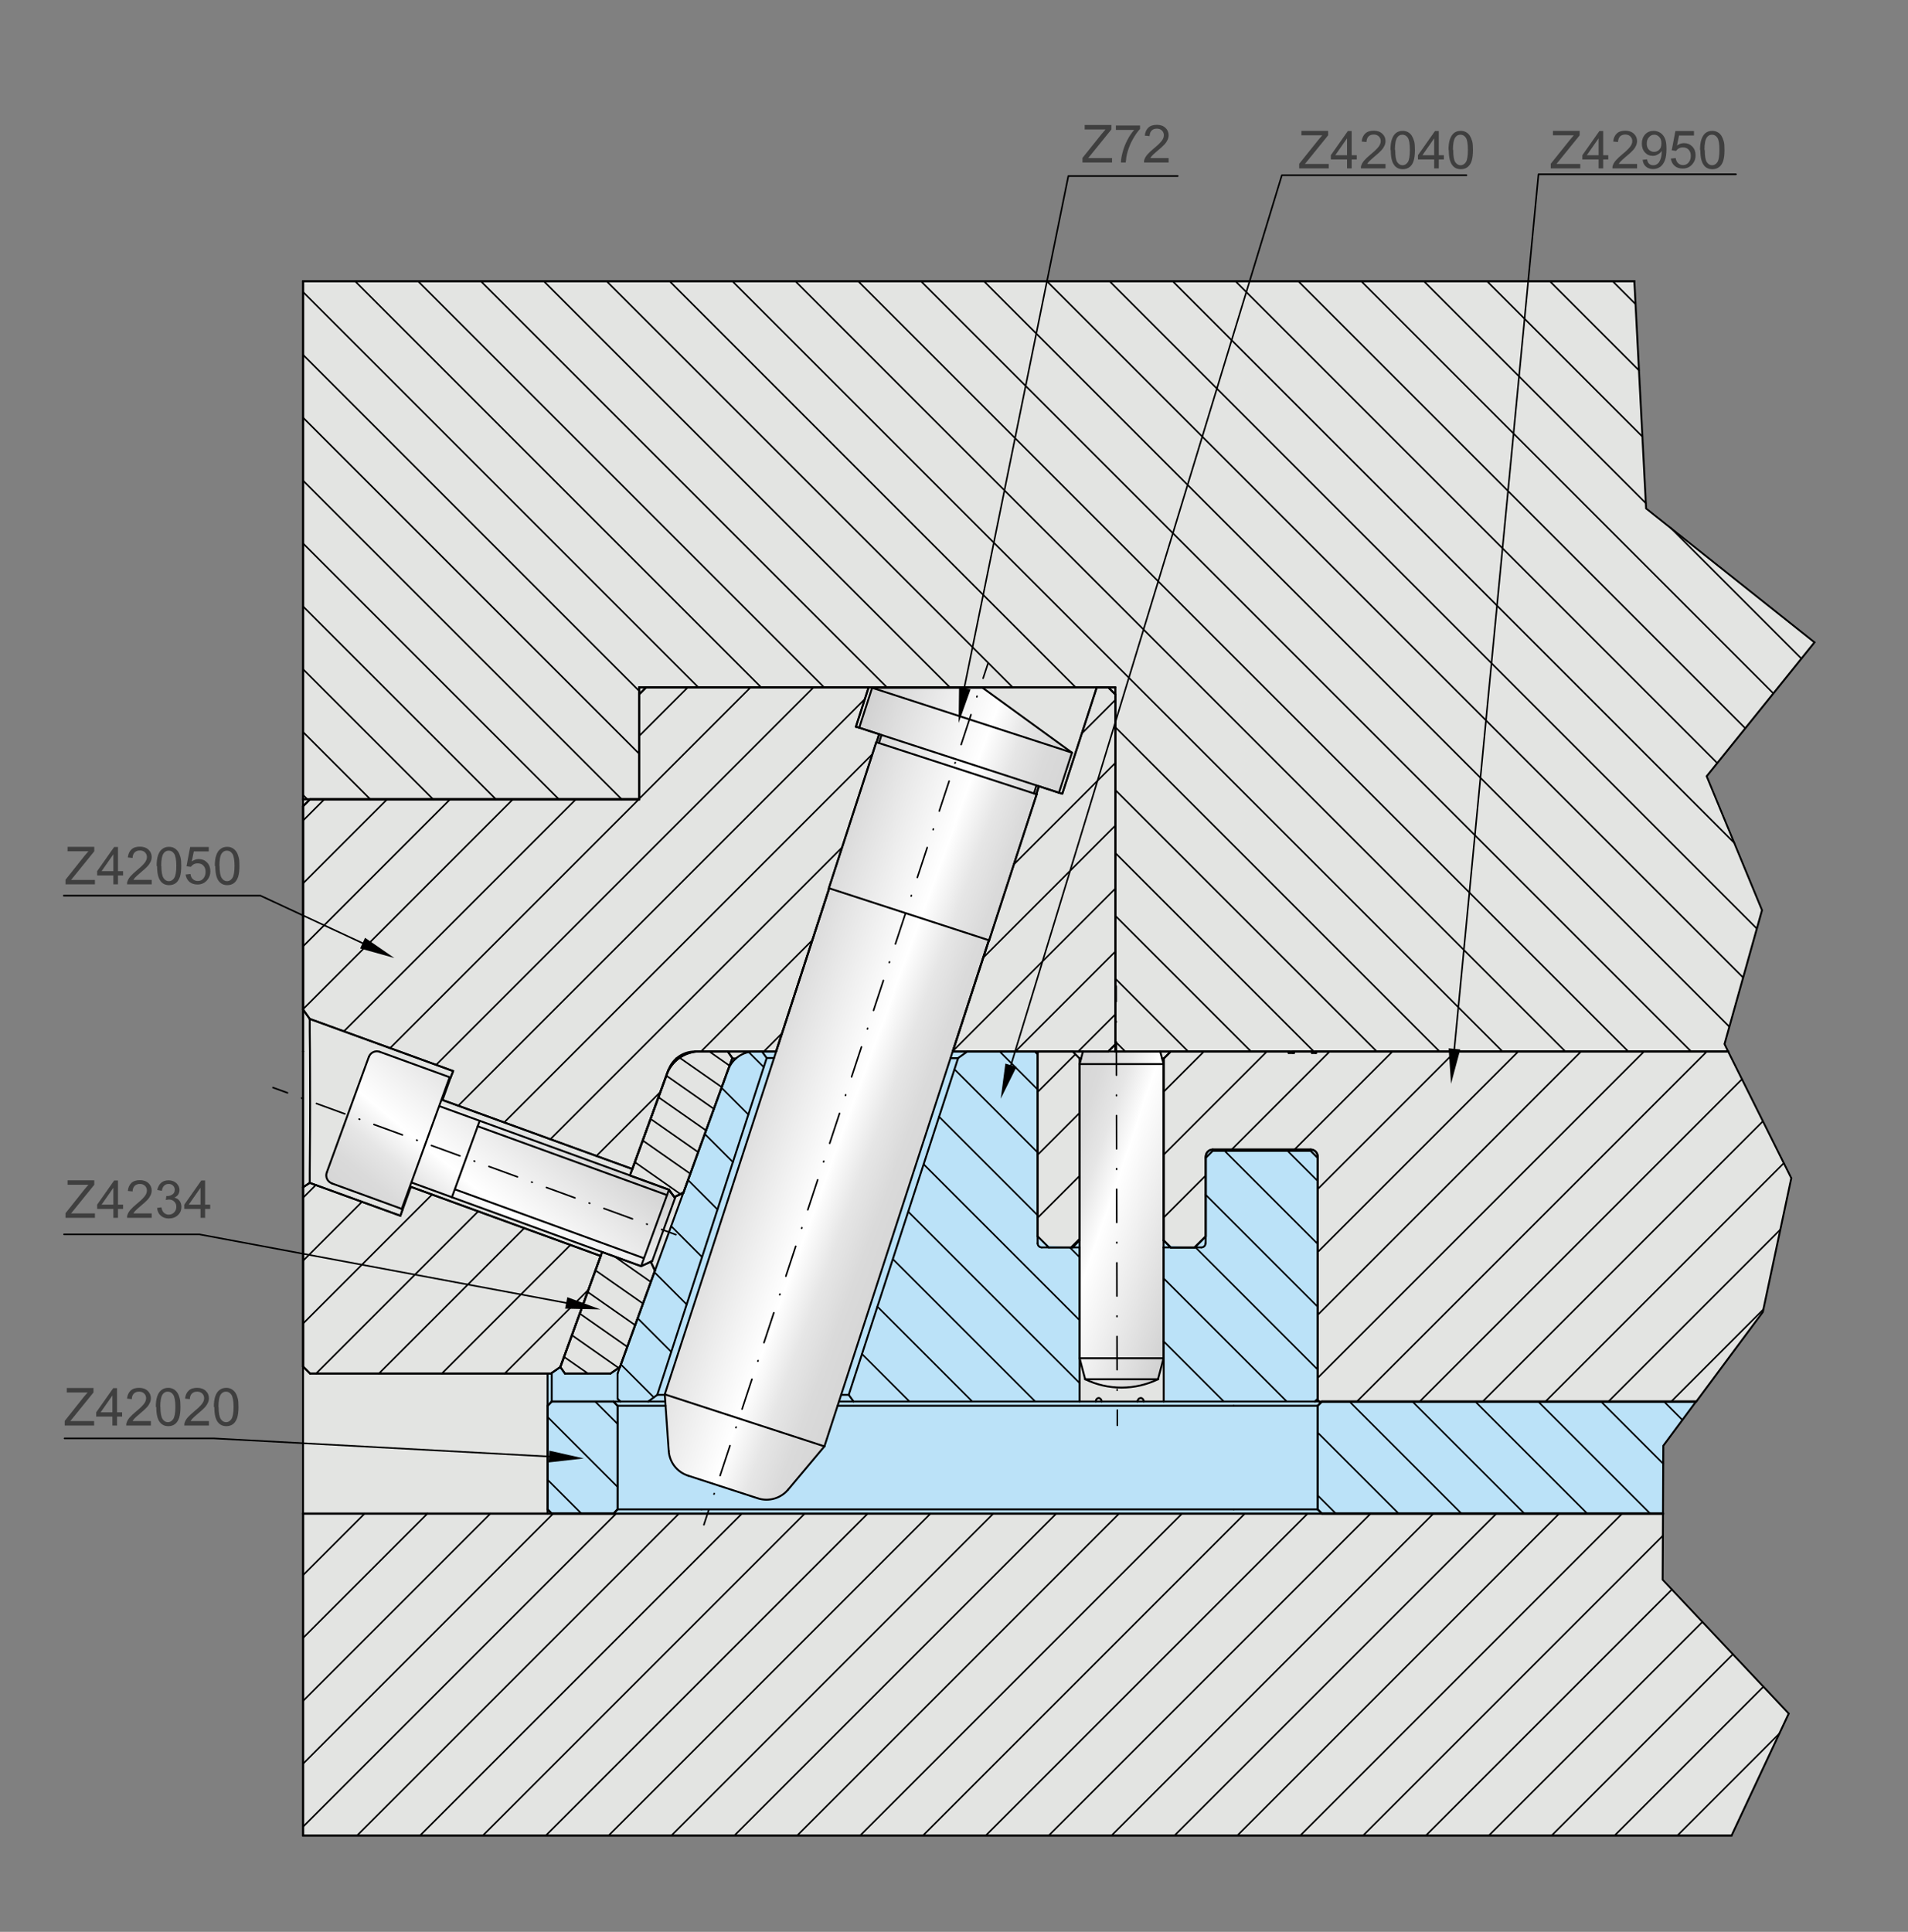 <?xml version="1.0" encoding="UTF-8"?>
<svg xmlns="http://www.w3.org/2000/svg" xmlns:xlink="http://www.w3.org/1999/xlink" viewBox="0 0 120 121.48">
  <rect x="0" y="0" width="120" height="121.48" fill="#808080" stroke="none"/>
  <defs>
    <style>
      .jx {
        fill: url(#c);
      }

      .jx, .jy, .jz, .ka, .kb, .kc, .kd, .ke {
        stroke-width: 0px;
      }

      .jy {
        fill: #3f3f3f;
      }

      .kf, .kg, .kh, .ki, .kj, .kk, .kl, .km, .kn, .ko, .kp {
        stroke: #000;
      }

      .kf, .kg, .kh, .ki, .kj, .kb, .kl, .km, .kn, .ko, .kp {
        fill: none;
      }

      .kf, .kk {
        stroke-miterlimit: 10;
      }

      .kf, .km {
        stroke-width: .12px;
      }

      .kg, .kh, .ki, .kj, .kl, .km, .kn, .ko, .kp {
        stroke-linecap: round;
        stroke-linejoin: round;
      }

      .kg, .kh, .kj, .kl, .kn, .ko, .kp {
        stroke-width: .1px;
      }

      .kh {
        stroke-dasharray: 0 0 .04 1.25;
      }

      .ki {
        stroke-width: 0px;
      }

      .kj {
        stroke-dasharray: 0 0 .04 1.19;
      }

      .ka {
        fill: url(#b);
      }

      .kk {
        stroke-width: 0px;
      }

      .kc {
        fill: #bbe2f8;
      }

      .kl {
        stroke-dasharray: 0 0 .04 .95;
      }

      .kd {
        fill: url(#d);
      }

      .ke {
        fill: #e3e4e2;
      }

      .kn {
        stroke-dasharray: 0 0 0 0 1.98 1.19 .04 1.19;
      }

      .ko {
        stroke-dasharray: 0 0 0 0 1.91 .95 .04 .95;
      }

      .kp {
        stroke-dasharray: 0 0 0 0 2.09 1.25 .04 1.25;
      }
    </style>
    <linearGradient id="b" data-name="Neues Verlaufsfeld" x1="59.28" y1="70.47" x2="46.65" y2="65.87" gradientUnits="userSpaceOnUse">
      <stop offset="0" stop-color="#d6d6d6"/>
      <stop offset=".13" stop-color="#dadada"/>
      <stop offset=".27" stop-color="#e6e6e6"/>
      <stop offset=".4" stop-color="#fbfbfb"/>
      <stop offset=".42" stop-color="#fff"/>
      <stop offset="1" stop-color="#d1d1d1"/>
    </linearGradient>
    <linearGradient id="c" x1="26.78" y1="79.32" x2="35.19" y2="69.12" gradientUnits="userSpaceOnUse">
      <stop offset="0" stop-color="#d6d6d6"/>
      <stop offset=".13" stop-color="#dadada"/>
      <stop offset=".27" stop-color="#e6e6e6"/>
      <stop offset=".4" stop-color="#fbfbfb"/>
      <stop offset=".42" stop-color="#fff"/>
      <stop offset="1" stop-color="#d1d1d1"/>
    </linearGradient>
    <linearGradient id="d" data-name="Neues Verlaufsfeld" x1="65.22" y1="74.6" x2="75.73" y2="78.19" xlink:href="#b"/>
  </defs>
  <g id="a" data-name="Ebene 5">
    <polygon class="ke" points="19.1 17.63 102.82 17.63 103.57 31.92 114.15 40.34 107.38 48.76 110.86 57.18 108.49 65.6 112.69 74.02 110.9 82.44 104.64 90.86 104.61 99.28 112.53 107.7 108.94 115.38 19.1 115.38 19.1 17.63"/>
    <path class="ka" d="M54.05,45.73l.83-2.47,6.92-.04,5.6,4.11-.8,2.51-1.26-.41-.15.5-13.34,40.95-2.19,2.68-.33.34s-.66.59-1.52.34-4.72-1.52-4.72-1.52c0,0-.32-.17-.47-.32s-.44-.51-.49-.74-.18-1.96-.18-1.96l-.14-2.03,10.33-31.83,3.13-9.69-1.24-.4v-.04Z"/>
    <path class="jx" d="M21.87,70.09l1.37-3.75s.12-.14.22-.19.2-.08.33-.05,4.52,1.63,4.52,1.63l-.58,1.67,14.32,5.37.39.57-1.44,3.95-.7.31-14.38-5.24-.6,1.66-4.56-1.66s-.27-.22-.26-.41.06-.32.08-.38,1.28-3.49,1.28-3.49Z"/>
    <path class="kd" d="M68.11,66.12h4.84s.22.79.22.79v18.54s-.36,1.29-.36,1.29l-.54.22s-.61.17-.82.2-.83.09-1.15.07-.87-.11-1.1-.17-.76-.27-.76-.27l-.18-.08-.36-1.28v-18.54l.21-.79Z"/>
    <path class="kc" d="M34.38,86.46v8.71h48.76l-.26-.26-.09-22.27-.27-.36h-6.43s-.23-.1-.27.62.02,4.72.02,4.72l-.64.83-1.57-.13-.4-.31.04,10.08-5.36.04v-10.13l-.31.44-1.63-.13-.66-.53-.04-11.67-5.34-.03-8.07,24.8-2.52,3.03s-.5.75-2.15.17-4.23-1.44-4.23-1.44c0,0-.82-.46-.9-1.41s-.23-3.55-.23-3.55l7.01-21.6-1.59.05s-.5.2-.62.26-.4.23-.56.39-.53,1.14-.53,1.14l-6.54,18.09-.59.36-2.86-.03-.3-.38-.59.45h-.21"/>
    <polygon class="kc" points="83.14 88.09 106.67 88.09 104.64 90.86 104.59 95.18 83.14 95.18 82.87 94.91 82.78 88.4 82.78 88.26 83.14 88.09"/>
  </g>
  <g id="f" data-name="STRACK VOLL">
    <g id="g" data-name="LINE">
      <line class="km" x1="104.59" y1="95.18" x2="19.06" y2="95.18"/>
    </g>
    <g id="h" data-name="LINE">
      <line class="km" x1="19.06" y1="95.18" x2="19.06" y2="115.43"/>
    </g>
    <g id="i" data-name="LINE">
      <line class="km" x1="19.06" y1="115.43" x2="108.9" y2="115.43"/>
    </g>
    <g id="j" data-name="LINE">
      <line class="km" x1="19.06" y1="66.12" x2="19.06" y2="66.12"/>
    </g>
    <g id="k" data-name="LINE">
      <line class="km" x1="19.06" y1="95.18" x2="19.06" y2="66.12"/>
    </g>
    <g id="l" data-name="LINE">
      <line class="km" x1="34.44" y1="86.37" x2="34.44" y2="88.4"/>
    </g>
    <g id="m" data-name="LINE">
      <line class="km" x1="34.44" y1="94.91" x2="34.44" y2="95.18"/>
    </g>
    <g id="n" data-name="LINE">
      <line class="km" x1="83.14" y1="95.18" x2="104.59" y2="95.18"/>
    </g>
    <g id="o" data-name="LINE">
      <line class="km" x1="34.7" y1="95.18" x2="38.58" y2="95.18"/>
    </g>
    <g id="p" data-name="LINE">
      <line class="km" x1="106.67" y1="88.13" x2="83.14" y2="88.13"/>
    </g>
    <g id="q" data-name="LINE">
      <line class="km" x1="83.14" y1="88.13" x2="82.87" y2="88.4"/>
    </g>
    <g id="r" data-name="LINE">
      <line class="km" x1="82.87" y1="88.4" x2="82.87" y2="94.91"/>
    </g>
    <g id="s" data-name="LINE">
      <line class="km" x1="82.87" y1="94.91" x2="83.14" y2="95.18"/>
    </g>
    <g id="t" data-name="LINE">
      <line class="km" x1="38.58" y1="88.13" x2="34.7" y2="88.13"/>
    </g>
    <g id="u" data-name="LINE">
      <line class="km" x1="38.84" y1="88.4" x2="38.58" y2="88.13"/>
    </g>
    <g id="v" data-name="LINE">
      <line class="km" x1="34.7" y1="88.13" x2="34.44" y2="88.4"/>
    </g>
    <g id="w" data-name="LINE">
      <line class="km" x1="34.44" y1="88.4" x2="34.44" y2="94.91"/>
    </g>
    <g id="x" data-name="LINE">
      <line class="km" x1="34.44" y1="94.91" x2="34.7" y2="95.18"/>
    </g>
    <g id="y" data-name="LINE">
      <line class="km" x1="38.58" y1="95.18" x2="38.84" y2="94.91"/>
    </g>
    <g id="z" data-name="LINE">
      <line class="km" x1="38.84" y1="94.91" x2="38.84" y2="88.4"/>
    </g>
    <g id="aa" data-name="LINE">
      <line class="km" x1="39.02" y1="88.13" x2="38.58" y2="88.13"/>
    </g>
    <g id="ab" data-name="LINE">
      <line class="km" x1="82.96" y1="88.13" x2="82.7" y2="88.13"/>
    </g>
    <g id="ac" data-name="LINE">
      <line class="km" x1="34.7" y1="88.13" x2="34.7" y2="86.34"/>
    </g>
    <g id="ad" data-name="LINE">
      <line class="km" x1="77.59" y1="88.4" x2="82.87" y2="88.4"/>
    </g>
    <g id="ae" data-name="LINE">
      <line class="km" x1="52.68" y1="88.4" x2="77.59" y2="88.4"/>
    </g>
    <g id="af" data-name="LINE">
      <line class="km" x1="38.84" y1="88.4" x2="41.86" y2="88.4"/>
    </g>
    <g id="ag" data-name="LINE">
      <line class="km" x1="77.59" y1="94.91" x2="44.12" y2="94.91"/>
    </g>
    <g id="ah" data-name="LINE">
      <line class="km" x1="44.12" y1="94.91" x2="38.84" y2="94.91"/>
    </g>
    <g id="ai" data-name="LINE">
      <line class="km" x1="82.87" y1="94.91" x2="77.59" y2="94.91"/>
    </g>
    <g id="aj" data-name="LINE">
      <line class="km" x1="42.53" y1="66.56" x2="42.68" y2="66.56"/>
    </g>
    <g id="ak" data-name="LINE">
      <line class="km" x1="46.05" y1="66.56" x2="46.28" y2="66.56"/>
    </g>
    <g id="al" data-name="LINE">
      <line class="km" x1="45.79" y1="67.27" x2="38.84" y2="86.37"/>
    </g>
    <g id="am" data-name="LINE">
      <line class="km" x1="38.84" y1="86.37" x2="38.84" y2="87.96"/>
    </g>
    <g id="an" data-name="LINE">
      <line class="km" x1="38.84" y1="87.96" x2="39.02" y2="88.13"/>
    </g>
    <g id="ao" data-name="LINE">
      <line class="km" x1="39.02" y1="88.13" x2="40.77" y2="88.13"/>
    </g>
    <g id="ap" data-name="LINE">
      <line class="km" x1="40.77" y1="88.13" x2="41.34" y2="87.71"/>
    </g>
    <g id="aq" data-name="LINE">
      <line class="km" x1="41.34" y1="87.71" x2="48.22" y2="66.53"/>
    </g>
    <g id="ar" data-name="LINE">
      <line class="km" x1="48.22" y1="66.53" x2="47.92" y2="66.12"/>
    </g>
    <g id="as" data-name="LINE">
      <line class="km" x1="47.92" y1="66.12" x2="47.45" y2="66.12"/>
    </g>
    <g id="at" data-name="ARC">
      <path class="km" d="M47.45,66.12c-.74,0-1.4.46-1.66,1.16"/>
    </g>
    <g id="au" data-name="LINE">
      <line class="km" x1="75.56" y1="78.44" x2="73.19" y2="78.44"/>
    </g>
    <g id="av" data-name="LINE">
      <line class="km" x1="73.19" y1="78.44" x2="73.19" y2="88.13"/>
    </g>
    <g id="aw" data-name="LINE">
      <line class="km" x1="73.19" y1="88.13" x2="82.7" y2="88.13"/>
    </g>
    <g id="ax" data-name="LINE">
      <line class="km" x1="82.7" y1="88.13" x2="82.87" y2="87.96"/>
    </g>
    <g id="ay" data-name="LINE">
      <line class="km" x1="82.87" y1="87.96" x2="82.87" y2="72.81"/>
    </g>
    <g id="az" data-name="LINE">
      <line class="km" x1="82.87" y1="72.81" x2="82.43" y2="72.37"/>
    </g>
    <g id="ba" data-name="LINE">
      <line class="km" x1="82.43" y1="72.37" x2="76.27" y2="72.37"/>
    </g>
    <g id="bb" data-name="LINE">
      <line class="km" x1="76.27" y1="72.37" x2="75.83" y2="72.81"/>
    </g>
    <g id="bc" data-name="LINE">
      <line class="km" x1="75.83" y1="72.81" x2="75.83" y2="78.18"/>
    </g>
    <g id="bd" data-name="ARC">
      <path class="km" d="M75.56,78.44c.15,0,.26-.12.26-.26"/>
    </g>
    <g id="be" data-name="LINE">
      <line class="km" x1="53.68" y1="88.13" x2="67.9" y2="88.13"/>
    </g>
    <g id="bf" data-name="LINE">
      <line class="km" x1="67.9" y1="88.13" x2="67.9" y2="78.44"/>
    </g>
    <g id="bg" data-name="LINE">
      <line class="km" x1="67.9" y1="78.44" x2="65.52" y2="78.44"/>
    </g>
    <g id="bh" data-name="ARC">
      <path class="km" d="M65.26,78.18c0,.15.12.26.26.26"/>
    </g>
    <g id="bi" data-name="LINE">
      <line class="km" x1="65.26" y1="78.18" x2="65.26" y2="66.29"/>
    </g>
    <g id="bj" data-name="LINE">
      <line class="km" x1="65.26" y1="66.29" x2="65.08" y2="66.12"/>
    </g>
    <g id="bk" data-name="LINE">
      <line class="km" x1="65.08" y1="66.12" x2="60.84" y2="66.12"/>
    </g>
    <g id="bl" data-name="LINE">
      <line class="km" x1="60.84" y1="66.12" x2="60.26" y2="66.53"/>
    </g>
    <g id="bm" data-name="LINE">
      <line class="km" x1="60.26" y1="66.53" x2="53.38" y2="87.71"/>
    </g>
    <g id="bn" data-name="LINE">
      <line class="km" x1="53.68" y1="88.13" x2="53.38" y2="87.71"/>
    </g>
    <g id="bo" data-name="LINE">
      <line class="km" x1="68.92" y1="88.13" x2="67.9" y2="88.13"/>
    </g>
    <g id="bp" data-name="LINE">
      <line class="km" x1="71.54" y1="88.13" x2="69.29" y2="88.13"/>
    </g>
    <g id="bq" data-name="LINE">
      <line class="km" x1="73.19" y1="88.13" x2="71.93" y2="88.13"/>
    </g>
    <g id="br" data-name="LINE">
      <line class="km" x1="73.18" y1="78.44" x2="73.19" y2="78.44"/>
    </g>
    <g id="bs" data-name="SPLINE">
      <path class="km" d="M68.92,88.13s0-.06.01-.08.02-.05.04-.07.04-.04.06-.05.05-.02.07-.02.05,0,.07.02.04.03.06.05.03.04.04.07.01.06.01.08"/>
    </g>
    <g id="bt" data-name="LINE">
      <line class="km" x1="69.29" y1="88.13" x2="68.92" y2="88.13"/>
    </g>
    <g id="bu" data-name="SPLINE">
      <path class="km" d="M71.54,88.13s0-.06.02-.08.03-.05.04-.07.04-.04.07-.05.05-.02.08-.02.05,0,.07.02.05.03.06.05.03.04.04.07.01.06.01.08"/>
    </g>
    <g id="bv" data-name="LINE">
      <line class="km" x1="71.93" y1="88.13" x2="71.54" y2="88.13"/>
    </g>
    <g id="bw" data-name="LINE">
      <line class="km" x1="40.77" y1="88.13" x2="41.84" y2="88.13"/>
    </g>
    <g id="bx" data-name="LINE">
      <line class="km" x1="52.76" y1="88.13" x2="53.68" y2="88.13"/>
    </g>
    <g id="by" data-name="SPLINE">
      <path class="km" d="M53.38,87.71s-.08,0-.24,0c-.07,0-.14,0-.24,0"/>
    </g>
    <g id="bz" data-name="SPLINE">
      <path class="km" d="M41.81,87.71c-.16,0-.28,0-.36,0s-.11,0-.11,0"/>
    </g>
    <g id="ca" data-name="SPLINE">
      <path class="km" d="M48.22,66.53s.16,0,.46,0"/>
    </g>
    <g id="cb" data-name="SPLINE">
      <path class="km" d="M59.78,66.54c.32,0,.48,0,.48,0"/>
    </g>
    <g id="cc" data-name="LINE">
      <line class="km" x1="102.79" y1="17.68" x2="19.06" y2="17.68"/>
    </g>
    <g id="cd" data-name="LINE">
      <line class="km" x1="19.06" y1="17.68" x2="19.06" y2="50.26"/>
    </g>
    <g id="ce" data-name="LINE">
      <line class="km" x1="19.06" y1="50.26" x2="40.2" y2="50.26"/>
    </g>
    <g id="cf" data-name="LINE">
      <line class="km" x1="40.2" y1="50.26" x2="40.2" y2="43.22"/>
    </g>
    <g id="cg" data-name="LINE">
      <line class="km" x1="40.2" y1="43.22" x2="70.14" y2="43.22"/>
    </g>
    <g id="ch" data-name="LINE">
      <line class="km" x1="70.14" y1="43.22" x2="70.14" y2="66.12"/>
    </g>
    <g id="ci" data-name="LINE">
      <line class="km" x1="72.97" y1="66.12" x2="108.69" y2="66.12"/>
    </g>
    <g id="cj" data-name="LINE">
      <line class="km" x1="19.06" y1="66.12" x2="19.06" y2="50.26"/>
    </g>
    <g id="ck" data-name="LINE">
      <line class="km" x1="108.69" y1="66.12" x2="87.27" y2="66.12"/>
    </g>
    <g id="cl" data-name="LINE">
      <line class="km" x1="87.27" y1="66.12" x2="82.76" y2="66.12"/>
    </g>
    <g id="cm" data-name="LINE">
      <line class="km" x1="82.76" y1="66.12" x2="82.76" y2="66.2"/>
    </g>
    <g id="cn" data-name="LINE">
      <line class="km" x1="82.76" y1="66.2" x2="82.51" y2="66.2"/>
    </g>
    <g id="co" data-name="LINE">
      <line class="km" x1="82.51" y1="66.2" x2="82.51" y2="66.12"/>
    </g>
    <g id="cp" data-name="LINE">
      <line class="km" x1="82.51" y1="66.12" x2="81.37" y2="66.12"/>
    </g>
    <g id="cq" data-name="LINE">
      <line class="km" x1="81.37" y1="66.12" x2="81.37" y2="66.2"/>
    </g>
    <g id="cr" data-name="LINE">
      <line class="km" x1="81.37" y1="66.2" x2="81.05" y2="66.2"/>
    </g>
    <g id="cs" data-name="LINE">
      <line class="km" x1="81.05" y1="66.2" x2="81.05" y2="66.12"/>
    </g>
    <g id="ct" data-name="LINE">
      <line class="km" x1="81.05" y1="66.12" x2="73.63" y2="66.12"/>
    </g>
    <g id="cu" data-name="LINE">
      <line class="km" x1="73.63" y1="66.12" x2="73.19" y2="66.56"/>
    </g>
    <g id="cv" data-name="LINE">
      <line class="km" x1="73.19" y1="66.56" x2="73.19" y2="78"/>
    </g>
    <g id="cw" data-name="LINE">
      <line class="km" x1="73.19" y1="78" x2="73.63" y2="78.44"/>
    </g>
    <g id="cx" data-name="LINE">
      <line class="km" x1="73.63" y1="78.44" x2="75.12" y2="78.44"/>
    </g>
    <g id="cy" data-name="LINE">
      <line class="km" x1="75.12" y1="78.44" x2="75.83" y2="77.74"/>
    </g>
    <g id="cz" data-name="LINE">
      <line class="km" x1="75.83" y1="77.74" x2="75.83" y2="72.72"/>
    </g>
    <g id="da" data-name="ARC">
      <path class="km" d="M76.27,72.28c-.24,0-.44.2-.44.44"/>
    </g>
    <g id="db" data-name="LINE">
      <line class="km" x1="76.27" y1="72.28" x2="82.43" y2="72.28"/>
    </g>
    <g id="dc" data-name="ARC">
      <path class="km" d="M82.87,72.72c0-.24-.2-.44-.44-.44"/>
    </g>
    <g id="dd" data-name="LINE">
      <line class="km" x1="82.87" y1="72.72" x2="82.87" y2="88.04"/>
    </g>
    <g id="de" data-name="LINE">
      <line class="km" x1="82.87" y1="88.04" x2="82.96" y2="88.13"/>
    </g>
    <g id="df" data-name="LINE">
      <line class="km" x1="82.96" y1="88.13" x2="106.67" y2="88.13"/>
    </g>
    <g id="dg" data-name="LINE">
      <line class="km" x1="65.96" y1="78.44" x2="67.46" y2="78.44"/>
    </g>
    <g id="dh" data-name="LINE">
      <line class="km" x1="67.46" y1="78.44" x2="67.9" y2="78"/>
    </g>
    <g id="di" data-name="LINE">
      <line class="km" x1="67.9" y1="78" x2="67.9" y2="66.56"/>
    </g>
    <g id="dj" data-name="LINE">
      <line class="km" x1="67.9" y1="66.56" x2="67.46" y2="66.12"/>
    </g>
    <g id="dk" data-name="LINE">
      <line class="km" x1="67.46" y1="66.12" x2="65.35" y2="66.12"/>
    </g>
    <g id="dl" data-name="LINE">
      <line class="km" x1="65.35" y1="66.12" x2="65.26" y2="66.2"/>
    </g>
    <g id="dm" data-name="LINE">
      <line class="km" x1="65.26" y1="66.2" x2="65.26" y2="77.74"/>
    </g>
    <g id="dn" data-name="LINE">
      <line class="km" x1="65.26" y1="77.74" x2="65.96" y2="78.44"/>
    </g>
    <g id="do" data-name="LINE">
      <line class="km" x1="81.3" y1="66.2" x2="81.3" y2="66.12"/>
    </g>
    <g id="dp" data-name="LINE">
      <line class="km" x1="82.74" y1="66.2" x2="82.74" y2="66.12"/>
    </g>
    <g id="dq" data-name="LINE">
      <line class="km" x1="67.9" y1="66.56" x2="68" y2="66.56"/>
    </g>
    <g id="dr" data-name="LINE">
      <line class="km" x1="73.09" y1="66.56" x2="73.19" y2="66.56"/>
    </g>
    <g id="ds" data-name="LINE">
      <line class="km" x1="73.19" y1="78" x2="73.18" y2="78"/>
    </g>
    <g id="dt" data-name="SPLINE">
      <path class="km" d="M73.18,66.91s-.01-.06-.02-.08"/>
    </g>
    <g id="du" data-name="LINE">
      <line class="km" x1="73.18" y1="85.41" x2="73.18" y2="66.91"/>
    </g>
    <g id="dv" data-name="SPLINE">
      <path class="km" d="M73.16,85.49s.01-.05.02-.08"/>
    </g>
    <g id="dw" data-name="LINE">
      <line class="km" x1="72.97" y1="66.12" x2="68.11" y2="66.12"/>
    </g>
    <g id="dx" data-name="LINE">
      <line class="km" x1="73.18" y1="66.91" x2="67.9" y2="66.91"/>
    </g>
    <g id="dy" data-name="LINE">
      <line class="km" x1="72.83" y1="86.73" x2="68.25" y2="86.73"/>
    </g>
    <g id="dz" data-name="LINE">
      <line class="km" x1="73.18" y1="85.41" x2="67.9" y2="85.41"/>
    </g>
    <g id="ea" data-name="LINE">
      <line class="km" x1="72.97" y1="66.12" x2="73.16" y2="66.82"/>
    </g>
    <g id="eb" data-name="LINE">
      <line class="km" x1="68.11" y1="66.12" x2="67.9" y2="66.91"/>
    </g>
    <g id="ec" data-name="ARC">
      <path class="km" d="M68.25,86.73c1.45.7,3.13.7,4.58,0"/>
    </g>
    <g id="ed" data-name="LINE">
      <line class="km" x1="68.25" y1="86.73" x2="67.9" y2="85.41"/>
    </g>
    <g id="ee" data-name="LINE">
      <line class="km" x1="72.83" y1="86.73" x2="73.16" y2="85.49"/>
    </g>
    <g id="ef" data-name="LINE">
      <line class="km" x1="67.9" y1="85.41" x2="67.9" y2="66.91"/>
    </g>
    <g id="eg" data-name="LINE">
      <line class="km" x1="54.04" y1="45.76" x2="53.83" y2="45.7"/>
    </g>
    <g id="eh" data-name="LINE">
      <line class="km" x1="53.83" y1="45.7" x2="54.63" y2="43.22"/>
    </g>
    <g id="ei" data-name="LINE">
      <line class="km" x1="54.63" y1="43.22" x2="40.64" y2="43.22"/>
    </g>
    <g id="ej" data-name="LINE">
      <line class="km" x1="40.64" y1="43.22" x2="40.2" y2="43.66"/>
    </g>
    <g id="ek" data-name="LINE">
      <line class="km" x1="40.2" y1="43.66" x2="40.2" y2="50.26"/>
    </g>
    <g id="el" data-name="LINE">
      <line class="km" x1="40.2" y1="50.26" x2="19.5" y2="50.26"/>
    </g>
    <g id="em" data-name="LINE">
      <line class="km" x1="19.5" y1="50.26" x2="19.06" y2="50.7"/>
    </g>
    <g id="en" data-name="LINE">
      <line class="km" x1="19.06" y1="50.7" x2="19.06" y2="63.48"/>
    </g>
    <g id="eo" data-name="LINE">
      <line class="km" x1="19.06" y1="63.48" x2="19.48" y2="64.07"/>
    </g>
    <g id="ep" data-name="LINE">
      <line class="km" x1="19.48" y1="64.07" x2="28.5" y2="67.35"/>
    </g>
    <g id="eq" data-name="LINE">
      <line class="km" x1="28.5" y1="67.35" x2="28.34" y2="67.76"/>
    </g>
    <g id="er" data-name="LINE">
      <line class="km" x1="27.83" y1="69.17" x2="39.77" y2="73.51"/>
    </g>
    <g id="es" data-name="LINE">
      <line class="km" x1="39.77" y1="73.51" x2="42.04" y2="67.27"/>
    </g>
    <g id="et" data-name="ARC">
      <path class="km" d="M43.7,66.12c-.74,0-1.4.46-1.66,1.16"/>
    </g>
    <g id="eu" data-name="LINE">
      <line class="km" x1="43.7" y1="66.12" x2="48.81" y2="66.12"/>
    </g>
    <g id="ev" data-name="LINE">
      <line class="km" x1="48.81" y1="66.12" x2="52.15" y2="55.86"/>
    </g>
    <g id="ew" data-name="LINE">
      <line class="km" x1="55.13" y1="46.67" x2="55.29" y2="46.17"/>
    </g>
    <g id="ex" data-name="LINE">
      <line class="km" x1="66.81" y1="49.91" x2="66.6" y2="49.85"/>
    </g>
    <g id="ey" data-name="LINE">
      <line class="km" x1="65.34" y1="49.44" x2="65.18" y2="49.94"/>
    </g>
    <g id="ez" data-name="LINE">
      <line class="km" x1="62.2" y1="59.12" x2="59.92" y2="66.12"/>
    </g>
    <g id="fa" data-name="LINE">
      <line class="km" x1="59.92" y1="66.12" x2="68.11" y2="66.12"/>
    </g>
    <g id="fb" data-name="LINE">
      <line class="km" x1="69.7" y1="66.12" x2="70.14" y2="65.68"/>
    </g>
    <g id="fc" data-name="LINE">
      <line class="km" x1="70.14" y1="65.68" x2="70.14" y2="43.66"/>
    </g>
    <g id="fd" data-name="LINE">
      <line class="km" x1="70.14" y1="43.66" x2="69.7" y2="43.22"/>
    </g>
    <g id="fe" data-name="LINE">
      <line class="km" x1="69.7" y1="43.22" x2="68.98" y2="43.22"/>
    </g>
    <g id="ff" data-name="LINE">
      <line class="km" x1="68.98" y1="43.22" x2="66.81" y2="49.91"/>
    </g>
    <g id="fg" data-name="LINE">
      <line class="km" x1="34.65" y1="86.37" x2="35.24" y2="85.96"/>
    </g>
    <g id="fh" data-name="LINE">
      <line class="km" x1="35.24" y1="85.96" x2="37.78" y2="78.98"/>
    </g>
    <g id="fi" data-name="LINE">
      <line class="km" x1="37.78" y1="78.98" x2="25.84" y2="74.63"/>
    </g>
    <g id="fj" data-name="LINE">
      <line class="km" x1="25.33" y1="76.04" x2="25.18" y2="76.45"/>
    </g>
    <g id="fk" data-name="LINE">
      <line class="km" x1="25.18" y1="76.45" x2="19.48" y2="74.38"/>
    </g>
    <g id="fl" data-name="LINE">
      <line class="km" x1="19.48" y1="74.38" x2="19.06" y2="74.66"/>
    </g>
    <g id="fm" data-name="LINE">
      <line class="km" x1="19.06" y1="74.66" x2="19.06" y2="85.93"/>
    </g>
    <g id="fn" data-name="LINE">
      <line class="km" x1="19.06" y1="85.93" x2="19.5" y2="86.37"/>
    </g>
    <g id="fo" data-name="LINE">
      <line class="km" x1="19.5" y1="86.37" x2="34.65" y2="86.37"/>
    </g>
    <g id="fp" data-name="SPLINE">
      <path class="km" d="M19.48,74.38s0-.25,0-.7c0-.59.01-1.53.02-2.61s0-2.32,0-3.42-.01-2.15-.02-2.78c0-.52,0-.79,0-.79"/>
    </g>
    <g id="fq" data-name="LINE">
      <line class="km" x1="19.06" y1="63.48" x2="19.06" y2="74.66"/>
    </g>
    <g id="fr" data-name="LINE">
      <line class="km" x1="59.92" y1="66.12" x2="59.92" y2="66.12"/>
    </g>
    <g id="fs" data-name="LINE">
      <line class="km" x1="48.82" y1="66.12" x2="48.81" y2="66.12"/>
    </g>
    <g id="ft" data-name="LINE">
      <line class="km" x1="42.42" y1="75.27" x2="42.98" y2="75.01"/>
    </g>
    <g id="fu" data-name="LINE">
      <line class="km" x1="42.98" y1="75.01" x2="46.06" y2="66.53"/>
    </g>
    <g id="fv" data-name="LINE">
      <line class="km" x1="46.06" y1="66.53" x2="45.77" y2="66.12"/>
    </g>
    <g id="fw" data-name="LINE">
      <line class="km" x1="45.77" y1="66.12" x2="44" y2="66.12"/>
    </g>
    <g id="fx" data-name="ARC">
      <path class="km" d="M44,66.12c-.93,0-1.75.58-2.07,1.45"/>
    </g>
    <g id="fy" data-name="LINE">
      <line class="km" x1="41.94" y1="67.56" x2="39.68" y2="73.76"/>
    </g>
    <g id="fz" data-name="LINE">
      <line class="km" x1="41.19" y1="79.9" x2="40.93" y2="79.34"/>
    </g>
    <g id="ga" data-name="LINE">
      <line class="km" x1="40.93" y1="79.34" x2="40.93" y2="79.34"/>
    </g>
    <g id="gb" data-name="LINE">
      <line class="km" x1="37.87" y1="78.73" x2="35.24" y2="85.96"/>
    </g>
    <g id="gc" data-name="LINE">
      <line class="km" x1="35.24" y1="85.96" x2="35.53" y2="86.37"/>
    </g>
    <g id="gd" data-name="LINE">
      <line class="km" x1="35.53" y1="86.37" x2="38.4" y2="86.37"/>
    </g>
    <g id="ge" data-name="LINE">
      <line class="km" x1="38.4" y1="86.37" x2="38.99" y2="85.96"/>
    </g>
    <g id="gf" data-name="LINE">
      <line class="km" x1="38.99" y1="85.96" x2="41.19" y2="79.9"/>
    </g>
    <g id="gg" data-name="LINE">
      <line class="km" x1="40.93" y1="79.34" x2="40.93" y2="79.34"/>
    </g>
    <g id="gh" data-name="LINE">
      <line class="km" x1="47.67" y1="94.22" x2="43.27" y2="92.79"/>
    </g>
    <g id="gi" data-name="ARC">
      <path class="km" d="M47.67,94.22c.68.22,1.43,0,1.89-.54"/>
    </g>
    <g id="gj" data-name="ARC">
      <path class="km" d="M42.06,91.24c.05.72.53,1.33,1.21,1.55"/>
    </g>
    <g id="gk" data-name="LINE">
      <line class="km" x1="51.85" y1="90.95" x2="41.81" y2="87.68"/>
    </g>
    <g id="gl" data-name="LINE">
      <line class="km" x1="66.6" y1="49.85" x2="54.04" y2="45.76"/>
    </g>
    <g id="gm" data-name="LINE">
      <line class="km" x1="67.42" y1="47.33" x2="54.85" y2="43.25"/>
    </g>
    <g id="gn" data-name="LINE">
      <line class="km" x1="62.21" y1="59.13" x2="52.13" y2="55.85"/>
    </g>
    <g id="go" data-name="LINE">
      <line class="km" x1="65.2" y1="49.95" x2="55.11" y2="46.67"/>
    </g>
    <g id="gp" data-name="LINE">
      <line class="km" x1="42.06" y1="91.24" x2="41.81" y2="87.68"/>
    </g>
    <g id="gq" data-name="LINE">
      <line class="km" x1="49.56" y1="93.68" x2="51.85" y2="90.95"/>
    </g>
    <g id="gr" data-name="LINE">
      <line class="km" x1="54.04" y1="45.76" x2="54.85" y2="43.25"/>
    </g>
    <g id="gs" data-name="LINE">
      <line class="km" x1="66.6" y1="49.85" x2="67.42" y2="47.33"/>
    </g>
    <g id="gt" data-name="LINE">
      <line class="km" x1="61.8" y1="43.25" x2="67.42" y2="47.33"/>
    </g>
    <g id="gu" data-name="LINE">
      <line class="km" x1="61.8" y1="43.25" x2="54.85" y2="43.25"/>
    </g>
    <g id="gv" data-name="LINE">
      <line class="km" x1="41.81" y1="87.68" x2="52.15" y2="55.86"/>
    </g>
    <g id="gw" data-name="LINE">
      <line class="km" x1="51.85" y1="90.95" x2="62.19" y2="59.12"/>
    </g>
    <g id="gx" data-name="LINE">
      <line class="km" x1="52.13" y1="55.85" x2="55.11" y2="46.67"/>
    </g>
    <g id="gy" data-name="LINE">
      <line class="km" x1="62.21" y1="59.13" x2="65.2" y2="49.95"/>
    </g>
    <g id="gz" data-name="LINE">
      <line class="km" x1="55.28" y1="46.72" x2="55.44" y2="46.22"/>
    </g>
    <g id="ha" data-name="LINE">
      <line class="km" x1="65.03" y1="49.89" x2="65.19" y2="49.39"/>
    </g>
    <g id="hb" data-name="LINE">
      <line class="km" x1="42.45" y1="75.35" x2="41.02" y2="79.3"/>
    </g>
    <g id="hc" data-name="LINE">
      <line class="km" x1="42.08" y1="74.8" x2="40.32" y2="79.62"/>
    </g>
    <g id="hd" data-name="LINE">
      <line class="km" x1="28.27" y1="67.76" x2="25.26" y2="76.04"/>
    </g>
    <g id="he" data-name="LINE">
      <line class="km" x1="23.2" y1="66.45" x2="20.55" y2="73.73"/>
    </g>
    <g id="hf" data-name="LINE">
      <line class="km" x1="41.02" y1="79.3" x2="40.32" y2="79.62"/>
    </g>
    <g id="hg" data-name="LINE">
      <line class="km" x1="42.45" y1="75.35" x2="42.08" y2="74.8"/>
    </g>
    <g id="hh" data-name="LINE">
      <line class="km" x1="40.32" y1="79.62" x2="25.94" y2="74.38"/>
    </g>
    <g id="hi" data-name="LINE">
      <line class="km" x1="42.06" y1="74.8" x2="27.67" y2="69.57"/>
    </g>
    <g id="hj" data-name="LINE">
      <line class="km" x1="25.33" y1="76.04" x2="20.86" y2="74.41"/>
    </g>
    <g id="hk" data-name="LINE">
      <line class="km" x1="28.34" y1="67.76" x2="23.88" y2="66.14"/>
    </g>
    <g id="hl" data-name="ARC">
      <path class="km" d="M23.88,66.14c-.27-.1-.58.04-.68.32"/>
    </g>
    <g id="hm" data-name="ARC">
      <path class="km" d="M20.55,73.73c-.1.27.04.58.32.68"/>
    </g>
  </g>
  <g id="ho" data-name="STRACK SCHMAL">
    <g id="hp" data-name="LINE">
      <line class="ki" x1="112.5" y1="107.75" x2="108.9" y2="115.43"/>
    </g>
    <g id="hq" data-name="LINE">
      <line class="ki" x1="104.57" y1="99.33" x2="112.5" y2="107.75"/>
    </g>
    <g id="hr" data-name="LINE">
      <line class="ki" x1="104.59" y1="95.18" x2="104.57" y2="99.33"/>
    </g>
    <g id="hs" data-name="LINE">
      <line class="ki" x1="104.61" y1="90.91" x2="104.59" y2="95.18"/>
    </g>
    <g id="ht" data-name="LINE">
      <line class="ki" x1="106.67" y1="88.13" x2="104.61" y2="90.91"/>
    </g>
    <g id="hu" data-name="LINE">
      <line class="ki" x1="103.53" y1="31.97" x2="114.12" y2="40.39"/>
    </g>
    <g id="hv" data-name="LINE">
      <line class="ki" x1="114.12" y1="40.39" x2="107.34" y2="48.81"/>
    </g>
    <g id="hw" data-name="LINE">
      <line class="ki" x1="107.34" y1="48.81" x2="110.82" y2="57.23"/>
    </g>
    <g id="hx" data-name="LINE">
      <line class="ki" x1="108.46" y1="65.65" x2="108.69" y2="66.12"/>
    </g>
    <g id="hy" data-name="LINE">
      <line class="ki" x1="110.82" y1="57.23" x2="108.46" y2="65.65"/>
    </g>
    <g id="hz" data-name="LINE">
      <line class="ki" x1="102.79" y1="17.68" x2="103.53" y2="31.97"/>
    </g>
    <g id="ia" data-name="LINE">
      <line class="ki" x1="112.65" y1="74.07" x2="110.86" y2="82.49"/>
    </g>
    <g id="ib" data-name="LINE">
      <line class="ki" x1="110.86" y1="82.49" x2="106.67" y2="88.13"/>
    </g>
    <g id="ic" data-name="LINE">
      <line class="ki" x1="108.69" y1="66.12" x2="112.65" y2="74.07"/>
    </g>
    <g id="id" data-name="LINE">
      <line class="ki" x1="37.87" y1="78.73" x2="41.18" y2="79.94"/>
    </g>
    <g id="ie" data-name="LINE">
      <polyline class="km" points="42.99 74.97 42.42 75.27 42.06 74.8"/>
    </g>
    <g id="if" data-name="LINE">
      <line class="km" x1="28.64" y1="74.8" x2="40.5" y2="79.12"/>
    </g>
    <g id="ig" data-name="LINE">
      <line class="km" x1="41.95" y1="75.15" x2="30.04" y2="70.82"/>
    </g>
    <g id="ih" data-name="LINE">
      <line class="km" x1="28.42" y1="75.29" x2="30.17" y2="70.48"/>
    </g>
    <g id="ii" data-name="HATCH">
      <polygon class="kf" points="112.5 107.75 108.9 115.43 19.06 115.43 19.06 95.18 34.7 95.18 38.58 95.18 83.14 95.18 104.59 95.18 104.57 99.33 112.5 107.75"/>
      <path class="kg" d="M19.06,99.05l3.87-3.87M19.06,103l7.83-7.83M19.06,106.96l11.78-11.78M19.06,110.91l15.74-15.74M19.06,114.87l19.69-19.69M22.45,115.43l20.25-20.25M26.41,115.43l20.25-20.25M30.36,115.43l20.25-20.25M34.32,115.43l20.25-20.25M38.27,115.43l20.25-20.25M42.22,115.43l20.25-20.25M46.18,115.43l20.25-20.25M50.13,115.43l20.25-20.25M54.09,115.43l20.25-20.25M58.04,115.43l20.25-20.25M61.99,115.43l20.25-20.25M65.95,115.43l20.25-20.25M69.9,115.43l20.25-20.25M73.86,115.43l20.25-20.25M77.81,115.43l20.25-20.25M81.77,115.43l20.25-20.25M85.72,115.43l18.86-18.86M89.67,115.43l15.48-15.48M93.63,115.43l13.44-13.44M97.58,115.43l11.4-11.4M101.54,115.43l9.37-9.37M105.49,115.43l6.41-6.41"/>
    </g>
    <g id="ij" data-name="HATCH">
      <polygon class="kf" points="34.7 95.18 38.58 95.18 38.84 94.91 38.84 88.4 38.58 88.13 34.7 88.13 34.44 88.4 34.44 94.91 34.7 95.18"/>
      <path class="kg" d="M36.57,95.18l-2.13-2.13M38.84,93.5l-4.4-4.4M38.84,89.54l-1.41-1.41"/>
    </g>
    <g id="ik" data-name="HATCH">
      <polygon class="kf" points="104.61 90.91 104.59 95.18 83.14 95.18 82.87 94.91 82.87 88.4 83.14 88.13 106.67 88.13 104.61 90.91"/>
      <path class="kg" d="M84.02,95.18l-1.14-1.14M87.97,95.18l-5.1-5.1M91.92,95.18l-7.05-7.05M95.88,95.18l-7.05-7.05M99.83,95.18l-7.05-7.05M103.79,95.18l-7.05-7.05M104.6,92.04l-3.9-3.9M105.81,89.29l-1.16-1.16"/>
    </g>
    <g id="il" data-name="HATCH">
      <path class="kb" d="M53.68,88.13h14.22v-9.69h-2.38c-.15,0-.26-.12-.26-.26v-11.89l-.18-.18h-4.24l-.58.42-6.88,21.18.3.42Z"/>
      <path class="kg" d="M57.2,88.13l-2.99-2.99M61.15,88.13l-5.97-5.97M65.11,88.13l-8.95-8.95M67.9,86.97l-10.78-10.78M67.9,83.02l-9.81-9.81M67.9,79.06l-.62-.62M65.26,76.42l-6.2-6.2M65.26,72.47l-5.23-5.23M65.26,68.51l-2.4-2.4"/>
    </g>
    <g id="im" data-name="HATCH">
      <path class="kb" d="M75.56,78.44h-2.38v9.69h9.51l.18-.18v-15.15l-.44-.44h-6.16l-.44.44v5.37c0,.15-.12.26-.26.26Z"/>
      <path class="kg" d="M76.97,88.13l-3.79-3.79M80.93,88.13l-7.74-7.74M82.87,86.12l-7.68-7.68M82.87,82.17l-7.05-7.05M82.87,78.22l-5.85-5.85M82.87,74.26l-1.89-1.89"/>
    </g>
    <g id="in" data-name="HATCH">
      <path class="kb" d="M45.79,67.27l-2.8,7.7v.03s-1.79,4.9-1.79,4.9v.03s-2.2,6.02-2.2,6.02l-.15.41v1.59l.18.18h1.75l.58-.42,6.88-21.18-.3-.42h-.47c-.74,0-1.4.46-1.66,1.16Z"/>
      <path class="kg" d="M41.12,87.87l-2.08-2.08M42.22,85.01l-2.12-2.12M43.19,82.03l-2.03-2.03M44.16,79.05l-1.95-1.95M45.13,76.06l-1.86-1.86M46.1,73.08l-1.77-1.77M47.07,70.09l-1.69-1.69M48.04,67.11l-.95-.95"/>
    </g>
    <g id="io" data-name="HATCH">
      <polygon class="kf" points="72.97 66.12 70.14 66.12 70.14 65.68 70.14 43.66 70.14 43.22 69.7 43.22 68.98 43.22 54.63 43.22 40.64 43.22 40.2 43.22 40.2 50.26 19.5 50.26 19.06 50.26 19.06 17.68 102.79 17.68 103.53 31.97 114.12 40.39 107.34 48.81 110.82 57.23 108.46 65.65 108.69 66.12 87.27 66.12 87.27 66.12 82.76 66.12 82.51 66.12 81.37 66.12 81.05 66.12 73.63 66.12 72.97 66.12"/>
      <path class="kg" d="M19.33,50.26l-.27-.27M23.29,50.26l-4.22-4.22M27.24,50.26l-8.18-8.18M31.19,50.26l-12.13-12.13M35.15,50.26l-16.09-16.09M39.1,50.26l-20.04-20.04M40.2,47.4l-21.14-21.14M40.2,43.45l-21.14-21.14M43.92,43.22l-24.86-24.86M70.77,66.12l-.63-.63M47.87,43.22l-25.54-25.54M74.73,66.12l-4.59-4.59M51.83,43.22l-25.54-25.54M78.68,66.12l-8.54-8.54M55.78,43.22l-25.54-25.54M82.63,66.12l-12.49-12.49M59.74,43.22l-25.54-25.54M86.59,66.12l-16.45-16.45M63.69,43.22l-25.54-25.54M90.54,66.12l-20.4-20.4M67.65,43.22l-25.54-25.54M94.5,66.12L46.06,17.68M98.45,66.12L50.02,17.68M102.41,66.12L53.97,17.68M106.36,66.12L57.92,17.68M108.76,64.56L61.88,17.68M109.63,61.47l-43.79-43.79M110.49,58.39l-40.71-40.71M109.08,53.01l-35.33-35.33M108,47.98l-30.31-30.31M109.76,45.79l-28.11-28.11M111.53,43.6l-25.92-25.92M113.29,41.41l-8.22-8.22M103.51,31.64l-13.96-13.96M103.3,27.46l-9.78-9.78M103.08,23.29l-5.61-5.61M102.86,19.12l-1.44-1.44"/>
    </g>
    <g id="ip" data-name="HATCH">
      <polygon class="kb" points="65.96 78.44 67.46 78.44 67.9 78 67.9 66.56 67.46 66.12 65.35 66.12 65.26 66.2 65.26 66.29 65.26 77.74 65.96 78.44"/>
      <path class="kg" d="M65.26,68.67l2.38-2.38M65.26,72.62l2.64-2.64M65.26,76.58l2.64-2.64M67.35,78.44l.55-.55"/>
    </g>
    <g id="iq" data-name="HATCH">
      <path class="kf" d="M87.27,66.12h21.42s3.97,7.96,3.97,7.96l-1.79,8.42-4.19,5.64h-23.53s-.18,0-.18,0l-.09-.09v-15.32c0-.24-.2-.44-.44-.44h-6.16c-.24,0-.44.2-.44.44v5.02l-.7.7h-1.5l-.44-.44v-11.45s.44-.44.44-.44h7.42v.09h.32v-.09h1.14v.09h.25v-.09h4.51"/>
      <path class="kg" d="M73.19,68.65l2.54-2.54M73.19,72.61l6.49-6.49M73.19,76.56l2.64-2.64M77.47,72.28l6.16-6.16M81.42,72.28l6.16-6.16M82.87,74.78l8.67-8.67M82.87,78.74l12.62-12.62M82.87,82.69l16.58-16.58M82.87,86.65l20.53-20.53M85.34,88.13l22.02-22.02M89.29,88.13l20.27-20.27M93.25,88.13l17.63-17.63M97.2,88.13l14.99-14.99M101.16,88.13l10.8-10.8M105.11,88.13l5.78-5.78"/>
    </g>
    <g id="ir" data-name="HATCH">
      <polygon class="kf" points="25.84 74.63 25.33 76.04 25.18 76.45 19.48 74.38 19.06 74.66 19.06 85.93 19.5 86.37 34.65 86.37 35.24 85.96 37.78 78.98 25.84 74.63"/>
      <path class="kg" d="M19.06,75.32l.81-.81M19.06,79.28l3.71-3.71M19.06,83.23l8.12-8.12M19.88,86.37l10.2-10.2M23.83,86.37l9.14-9.14M27.79,86.37l8.09-8.09M31.74,86.37l5.26-5.26"/>
    </g>
    <g id="is" data-name="HATCH">
      <polygon class="kf" points="69.7 66.12 68.11 66.12 67.46 66.12 65.35 66.12 65.08 66.12 60.84 66.12 59.92 66.12 62.2 59.12 62.21 59.13 65.2 49.95 65.18 49.94 65.34 49.44 66.6 49.85 66.81 49.91 68.98 43.22 69.7 43.22 70.14 43.66 70.14 43.66 70.14 65.68 70.14 65.68 69.7 66.12"/>
      <path class="kg" d="M68.04,46.12l2.1-2.1M63.77,54.35l6.38-6.38M61.83,60.23l8.31-8.31M59.93,66.09l10.21-10.21M63.86,66.12l6.28-6.28M67.81,66.12l2.33-2.33"/>
    </g>
    <g id="it" data-name="HATCH">
      <polyline class="kf" points="43.7 66.12 44 66.12 45.77 66.12 47.45 66.12 47.92 66.12 48.81 66.12 52.15 55.86 52.13 55.85 55.11 46.67 55.13 46.67 55.29 46.17 54.04 45.76 53.83 45.7 54.63 43.22 40.64 43.22 40.2 43.66 40.2 50.26 40.2 50.26 19.5 50.26 19.06 50.7 19.06 63.48 19.48 64.07 28.5 67.35 28.34 67.76 27.83 69.17 39.77 73.51 41.94 67.56 42.04 67.27"/>
      <path class="kg" d="M19.06,51.6l1.34-1.34M19.06,55.55l5.29-5.29M19.06,59.51l9.24-9.24M19.06,63.46l13.2-13.2M21.63,64.85l14.59-14.59M40.2,46.28l3.06-3.06M24.53,65.91l15.64-15.64M40.2,50.23l7.02-7.02M27.43,66.96l23.74-23.74M28.82,69.53l25.58-25.58M31.71,70.58l23.15-23.15M34.61,71.64l18.35-18.35M37.51,72.69l4.02-4.02M44.09,66.12l7-7M48.04,66.12l1.14-1.14"/>
    </g>
    <g id="iu" data-name="HATCH">
      <polygon class="kf" points="41.19 79.9 40.93 79.34 40.93 79.34 40.32 79.62 37.87 78.73 37.78 78.98 35.24 85.96 35.53 86.37 38.4 86.37 38.99 85.96 41.19 79.9"/>
      <path class="kg" d="M38.66,79.02l2.27,1.59M37.45,79.88l2.99,2.09M36.96,81.24l2.99,2.09M36.46,82.6l2.99,2.09M35.97,83.96l2.94,2.06M35.47,85.32l1.51,1.05"/>
    </g>
    <g id="iv" data-name="HATCH">
      <path class="kf" d="M42.42,75.27l.56-.26,2.81-7.73.27-.75-.29-.41h-1.77c-.93,0-1.75.58-2.07,1.45l-2.17,5.95-.15.4,2.44.89.36.46Z"/>
      <path class="kg" d="M44.61,66.12l1.27.89M42.74,66.51l2.65,1.85M41.91,67.64l2.99,2.09M41.42,69l2.99,2.09M40.92,70.36l2.99,2.09M40.43,71.72l2.99,2.09M39.93,73.08l2.87,2.01"/>
    </g>
    <g id="iz" data-name="MTEXT">
      <g>
        <path class="jy" d="M68.08,10.22v-.29l1.21-1.51c.09-.11.17-.2.24-.28h-1.31v-.28h1.68v.28l-1.32,1.63-.14.17h1.5v.28h-1.86Z"/>
        <path class="jy" d="M70.18,8.17v-.28h1.52v.22c-.15.16-.3.37-.45.64-.15.26-.26.54-.34.82-.06.2-.09.41-.11.65h-.3c0-.19.04-.41.11-.67.07-.26.17-.51.3-.76s.27-.45.42-.62h-1.15Z"/>
        <path class="jy" d="M73.5,9.94v.28h-1.55c0-.07,0-.14.03-.2.04-.11.1-.21.19-.31.09-.1.21-.22.38-.36.26-.21.43-.38.52-.5s.13-.24.13-.35-.04-.21-.12-.29-.19-.12-.32-.12c-.14,0-.25.04-.33.12-.08.08-.12.2-.13.35l-.3-.03c.02-.22.1-.39.23-.51.13-.12.31-.17.53-.17s.4.06.54.19c.13.12.2.28.2.46,0,.09-.02.19-.06.28-.04.09-.1.19-.19.29-.09.1-.24.24-.45.41-.17.15-.28.24-.33.3-.05.05-.09.1-.12.16h1.15Z"/>
      </g>
    </g>
    <g id="ja" data-name="LEADER">
      <g id="jb" data-name="SOLID">
        <polygon class="jz" points="61.04 43.35 60.29 45.46 60.32 43.22 60.32 43.22 61.04 43.35"/>
      </g>
      <g id="jc" data-name="LWPOLYLINE">
        <polyline class="kg" points="60.61 43.44 67.19 11.07 74.07 11.07"/>
      </g>
    </g>
    <g id="jd" data-name="MTEXT">
      <g>
        <path class="jy" d="M4.12,76.58v-.29l1.2-1.51c.09-.11.17-.2.24-.28h-1.31v-.28h1.68v.28l-1.32,1.63-.14.17h1.5v.28h-1.86Z"/>
        <path class="jy" d="M7.13,76.58v-.56h-1.02v-.27l1.07-1.52h.24v1.52h.32v.27h-.32v.56h-.29ZM7.13,75.75v-1.06l-.74,1.06h.74Z"/>
        <path class="jy" d="M9.54,76.3v.28h-1.55c0-.07,0-.14.03-.2.04-.11.1-.21.19-.31.09-.1.21-.22.38-.36.26-.21.43-.38.52-.5s.13-.24.13-.35-.04-.21-.12-.29-.19-.12-.32-.12c-.14,0-.25.04-.33.12s-.13.2-.13.35l-.3-.03c.02-.22.1-.39.23-.51.13-.12.31-.17.53-.17s.4.06.54.19c.13.12.2.28.2.46,0,.09-.02.19-.06.28s-.1.19-.19.29-.24.24-.45.41c-.17.15-.28.24-.33.3s-.09.1-.12.16h1.15Z"/>
        <path class="jy" d="M9.86,75.96l.29-.04c.03.16.09.28.17.35s.18.11.29.11c.14,0,.25-.05.34-.14.09-.09.14-.21.14-.35s-.04-.24-.13-.33c-.09-.09-.2-.13-.33-.13-.05,0-.12.01-.2.03l.03-.25s.03,0,.05,0c.12,0,.23-.03.33-.1.1-.06.15-.16.15-.3,0-.11-.04-.19-.11-.26-.07-.07-.16-.1-.28-.1s-.21.04-.28.11c-.07.07-.12.18-.14.32l-.29-.05c.04-.19.12-.34.24-.45.12-.11.28-.16.47-.16.13,0,.25.03.35.08s.19.13.25.23.09.2.09.3-.03.19-.08.28c-.05.08-.14.15-.24.2.14.03.25.1.32.2.08.1.12.23.12.38,0,.21-.07.38-.22.52-.15.14-.34.21-.57.21-.21,0-.38-.06-.51-.18-.14-.12-.21-.28-.23-.48Z"/>
        <path class="jy" d="M12.61,76.58v-.56h-1.02v-.27l1.07-1.52h.24v1.52h.32v.27h-.32v.56h-.29ZM12.61,75.75v-1.06l-.74,1.06h.74Z"/>
      </g>
    </g>
    <g id="je" data-name="LEADER">
      <g id="jf" data-name="SOLID">
        <polygon class="jz" points="35.68 81.57 37.77 82.34 35.54 82.29 35.54 82.29 35.68 81.57"/>
      </g>
      <g id="jg" data-name="LWPOLYLINE">
        <polyline class="kg" points="35.61 81.93 12.54 77.62 4.03 77.62"/>
      </g>
    </g>
    <g id="jh" data-name="MTEXT">
      <g>
        <path class="jy" d="M4.07,89.64v-.29l1.2-1.51c.09-.11.17-.2.24-.28h-1.31v-.28h1.68v.28l-1.32,1.63-.14.17h1.5v.28h-1.86Z"/>
        <path class="jy" d="M7.07,89.64v-.56h-1.02v-.27l1.07-1.52h.24v1.52h.32v.27h-.32v.56h-.29ZM7.07,88.81v-1.06l-.74,1.06h.74Z"/>
        <path class="jy" d="M9.49,89.36v.28h-1.55c0-.07,0-.14.03-.2.04-.11.1-.21.19-.31.09-.1.21-.22.38-.36.26-.21.43-.38.52-.5s.13-.24.13-.35-.04-.21-.12-.29-.19-.12-.32-.12c-.14,0-.25.04-.33.12s-.13.2-.13.35l-.3-.03c.02-.22.1-.39.23-.51.13-.12.31-.17.53-.17s.4.06.54.19c.13.12.2.28.2.46,0,.09-.02.19-.06.28s-.1.19-.19.29-.24.24-.45.41c-.17.15-.28.24-.33.3s-.09.1-.12.16h1.15Z"/>
        <path class="jy" d="M9.8,88.47c0-.28.03-.5.09-.67s.14-.3.26-.39c.11-.09.25-.14.43-.14.13,0,.24.03.33.08s.17.12.24.22.11.21.15.35c.04.14.05.32.05.56,0,.28-.03.5-.08.67-.06.17-.14.3-.25.39-.11.09-.26.14-.43.14-.23,0-.4-.08-.53-.24-.16-.2-.23-.51-.23-.96ZM10.09,88.47c0,.39.05.64.14.77s.2.19.33.19.24-.06.33-.19c.09-.13.14-.39.14-.77s-.05-.64-.14-.77c-.09-.13-.2-.19-.34-.19s-.24.06-.32.17c-.1.14-.15.41-.15.79Z"/>
        <path class="jy" d="M13.14,89.36v.28h-1.55c0-.07,0-.14.03-.2.04-.11.1-.21.19-.31.09-.1.21-.22.38-.36.26-.21.43-.38.52-.5s.13-.24.13-.35-.04-.21-.12-.29-.19-.12-.32-.12c-.14,0-.25.04-.33.12s-.13.2-.13.35l-.3-.03c.02-.22.1-.39.23-.51.13-.12.31-.17.53-.17s.4.06.54.19c.13.12.2.28.2.46,0,.09-.02.19-.06.28s-.1.19-.19.29-.24.24-.45.41c-.17.15-.28.24-.33.3s-.09.1-.12.16h1.15Z"/>
        <path class="jy" d="M13.45,88.47c0-.28.03-.5.09-.67s.14-.3.26-.39c.11-.09.25-.14.43-.14.13,0,.24.03.33.08s.17.12.24.22.11.21.15.35c.04.14.05.32.05.56,0,.28-.03.5-.08.67-.06.17-.14.3-.25.39-.11.09-.26.14-.43.14-.23,0-.4-.08-.53-.24-.16-.2-.23-.51-.23-.96ZM13.75,88.47c0,.39.05.64.14.77s.2.19.33.19.24-.06.33-.19c.09-.13.14-.39.14-.77s-.05-.64-.14-.77c-.09-.13-.2-.19-.34-.19s-.24.06-.32.17c-.1.14-.15.41-.15.79Z"/>
      </g>
    </g>
    <g id="ji" data-name="LEADER">
      <g id="jj" data-name="SOLID">
        <polygon class="jz" points="34.55 91.22 36.72 91.71 34.51 91.96 34.51 91.96 34.55 91.22"/>
      </g>
      <g id="jk" data-name="LWPOLYLINE">
        <polyline class="kg" points="34.53 91.59 13.46 90.45 4.06 90.45"/>
      </g>
    </g>
    <g id="jl" data-name="MTEXT">
      <g>
        <path class="jy" d="M4.12,55.61v-.29l1.2-1.51c.09-.11.17-.2.24-.28h-1.31v-.28h1.68v.28l-1.32,1.63-.14.17h1.5v.28h-1.86Z"/>
        <path class="jy" d="M7.13,55.61v-.56h-1.02v-.27l1.07-1.52h.24v1.52h.32v.27h-.32v.56h-.29ZM7.13,54.78v-1.06l-.74,1.06h.74Z"/>
        <path class="jy" d="M9.54,55.33v.28h-1.55c0-.07,0-.14.03-.2.04-.11.1-.21.19-.31.09-.1.21-.22.38-.36.26-.21.43-.38.52-.5s.13-.24.13-.35-.04-.21-.12-.29-.19-.12-.32-.12c-.14,0-.25.04-.33.12s-.13.2-.13.35l-.3-.03c.02-.22.1-.39.23-.51.13-.12.31-.17.53-.17s.4.06.54.19c.13.12.2.28.2.46,0,.09-.02.19-.06.28s-.1.19-.19.29-.24.24-.45.41c-.17.15-.28.24-.33.3s-.09.1-.12.16h1.15Z"/>
        <path class="jy" d="M9.85,54.45c0-.28.03-.5.09-.67s.14-.3.26-.39c.11-.09.25-.14.43-.14.13,0,.24.03.33.08s.17.12.24.22.11.21.15.35c.04.14.05.32.05.56,0,.28-.03.5-.08.67-.06.17-.14.3-.25.39-.11.09-.26.14-.43.14-.23,0-.4-.08-.53-.24-.16-.2-.23-.51-.23-.96ZM10.15,54.45c0,.39.05.64.14.77s.2.19.33.19.24-.06.33-.19c.09-.13.14-.39.14-.77s-.05-.64-.14-.77c-.09-.13-.2-.19-.34-.19s-.24.06-.32.17c-.1.14-.15.41-.15.79Z"/>
        <path class="jy" d="M11.68,54.99l.3-.03c.02.15.07.26.16.33.08.07.18.11.3.11.14,0,.26-.05.35-.16s.14-.24.14-.42-.05-.29-.14-.39c-.09-.1-.21-.14-.36-.14-.09,0-.18.02-.25.06-.07.04-.13.1-.18.16l-.27-.04.23-1.21h1.17v.28h-.94l-.13.63c.14-.1.29-.15.44-.15.21,0,.38.07.52.21.14.14.21.33.21.55s-.06.4-.19.55c-.15.19-.36.29-.62.29-.21,0-.39-.06-.52-.18s-.21-.28-.23-.48Z"/>
        <path class="jy" d="M13.51,54.45c0-.28.03-.5.09-.67s.14-.3.26-.39c.11-.09.25-.14.43-.14.13,0,.24.03.33.08s.17.12.24.22.11.21.15.35c.04.14.05.32.05.56,0,.28-.03.5-.08.67-.06.17-.14.3-.25.39-.11.09-.26.14-.43.14-.23,0-.4-.08-.53-.24-.16-.2-.23-.51-.23-.96ZM13.81,54.45c0,.39.05.64.14.77s.2.19.33.19.24-.06.33-.19c.09-.13.14-.39.14-.77s-.05-.64-.14-.77c-.09-.13-.2-.19-.34-.19s-.24.06-.32.17c-.1.14-.15.41-.15.79Z"/>
      </g>
    </g>
    <g id="jm" data-name="LEADER">
      <g id="jn" data-name="SOLID">
        <polygon class="jz" points="22.96 58.97 24.8 60.24 22.65 59.64 22.65 59.64 22.96 58.97"/>
      </g>
      <g id="jo" data-name="LWPOLYLINE">
        <polyline class="kg" points="22.81 59.31 16.38 56.32 4.01 56.32"/>
      </g>
    </g>
    <g id="jp" data-name="MTEXT">
      <g>
        <path class="jy" d="M81.71,10.59v-.29l1.21-1.51c.09-.11.17-.2.24-.28h-1.31v-.28h1.68v.28l-1.32,1.63-.14.17h1.5v.28h-1.86Z"/>
        <path class="jy" d="M84.72,10.59v-.56h-1.02v-.27l1.07-1.52h.24v1.52h.32v.27h-.32v.56h-.29ZM84.72,9.76v-1.06l-.74,1.06h.74Z"/>
        <path class="jy" d="M87.14,10.31v.28h-1.55c0-.07,0-.14.03-.2.04-.11.1-.21.19-.31.09-.1.21-.22.38-.36.26-.21.43-.38.52-.5s.13-.24.13-.35-.04-.21-.12-.29-.19-.12-.32-.12c-.14,0-.25.04-.33.12-.08.08-.12.2-.13.35l-.3-.03c.02-.22.1-.39.23-.51.13-.12.31-.17.53-.17s.4.06.54.19c.13.12.2.28.2.46,0,.09-.02.19-.06.28-.04.09-.1.19-.19.29-.09.1-.24.24-.45.41-.17.15-.28.24-.33.3-.05.05-.09.1-.12.16h1.15Z"/>
        <path class="jy" d="M87.45,9.43c0-.28.03-.5.09-.67.06-.17.14-.3.25-.39.11-.09.25-.14.43-.14.13,0,.24.03.33.08.1.05.17.12.24.22.06.1.11.21.15.35.04.14.05.32.05.56,0,.28-.03.5-.08.67s-.14.3-.25.39c-.11.09-.26.14-.43.14-.23,0-.41-.08-.53-.24-.16-.2-.23-.51-.23-.96ZM87.75,9.43c0,.39.04.64.13.77.09.13.2.19.33.19s.24-.06.33-.19c.09-.13.13-.39.13-.77s-.04-.64-.13-.77c-.09-.13-.2-.19-.34-.19s-.24.06-.32.17c-.1.14-.15.41-.15.79Z"/>
        <path class="jy" d="M90.2,10.59v-.56h-1.02v-.27l1.07-1.52h.24v1.52h.32v.27h-.32v.56h-.29ZM90.2,9.76v-1.06l-.74,1.06h.74Z"/>
        <path class="jy" d="M91.1,9.43c0-.28.03-.5.09-.67.06-.17.14-.3.25-.39.11-.09.25-.14.43-.14.13,0,.24.03.33.08.1.05.17.12.24.22.06.1.11.21.15.35.04.14.05.32.05.56,0,.28-.03.5-.08.67s-.14.3-.25.39c-.11.09-.26.14-.43.14-.23,0-.41-.08-.53-.24-.16-.2-.23-.51-.23-.96ZM91.4,9.43c0,.39.04.64.13.77.09.13.2.19.33.19s.24-.06.33-.19c.09-.13.13-.39.13-.77s-.04-.64-.13-.77c-.09-.13-.2-.19-.34-.19s-.24.06-.32.17c-.1.14-.15.41-.15.79Z"/>
      </g>
    </g>
    <g id="jq" data-name="LEADER">
      <g id="jr" data-name="SOLID">
        <polygon class="jz" points="63.93 67.09 62.94 69.09 63.23 66.88 63.23 66.88 63.93 67.09"/>
      </g>
      <g id="js" data-name="LWPOLYLINE">
        <polyline class="kg" points="63.58 66.98 80.62 11.02 92.23 11.02"/>
      </g>
    </g>
    <g id="jt" data-name="MTEXT">
      <g>
        <path class="jy" d="M97.53,10.59v-.29l1.21-1.51c.09-.11.17-.2.24-.28h-1.31v-.28h1.68v.28l-1.32,1.63-.14.17h1.5v.28h-1.86Z"/>
        <path class="jy" d="M100.54,10.59v-.56h-1.02v-.27l1.07-1.52h.24v1.52h.32v.27h-.32v.56h-.29ZM100.54,9.76v-1.06l-.74,1.06h.74Z"/>
        <path class="jy" d="M102.96,10.31v.28h-1.55c0-.07,0-.14.03-.2.04-.11.1-.21.19-.31.09-.1.21-.22.38-.36.26-.21.43-.38.52-.5s.13-.24.13-.35-.04-.21-.12-.29-.19-.12-.32-.12c-.14,0-.25.04-.33.12-.08.08-.12.2-.13.35l-.3-.03c.02-.22.1-.39.23-.51.13-.12.31-.17.53-.17s.4.06.54.19c.13.12.2.28.2.46,0,.09-.02.19-.06.28-.04.09-.1.19-.19.29-.09.1-.24.24-.45.41-.17.15-.28.24-.33.3-.05.05-.09.1-.12.16h1.15Z"/>
        <path class="jy" d="M103.31,10.05l.28-.03c.02.13.07.23.13.28.07.06.15.09.25.09.09,0,.17-.02.23-.06.07-.04.12-.09.16-.16.04-.07.08-.16.11-.27.03-.12.04-.23.04-.35,0-.01,0-.03,0-.06-.06.09-.14.17-.24.22-.1.06-.21.09-.32.09-.2,0-.36-.07-.49-.21s-.2-.33-.2-.56.07-.43.21-.58.32-.22.53-.22c.15,0,.29.04.42.12s.22.2.29.35c.07.15.1.37.1.66s-.03.54-.1.72c-.07.18-.16.31-.29.41-.13.09-.28.14-.45.14-.18,0-.33-.05-.45-.15-.12-.1-.19-.25-.21-.43ZM104.49,9.01c0-.17-.04-.3-.13-.39-.09-.1-.19-.15-.32-.15s-.24.05-.33.16c-.1.1-.14.24-.14.41,0,.15.04.27.13.37.09.09.2.14.33.14s.24-.05.33-.14c.09-.09.13-.22.13-.39Z"/>
        <path class="jy" d="M105.09,9.97l.3-.03c.02.15.08.26.16.33.08.07.18.11.3.11.14,0,.26-.05.35-.16s.14-.24.14-.42-.05-.29-.14-.39c-.09-.1-.21-.14-.36-.14-.09,0-.18.02-.25.06-.08.04-.13.1-.18.16l-.27-.04.23-1.21h1.17v.28h-.94l-.13.63c.14-.1.29-.15.44-.15.21,0,.38.07.52.21.14.14.21.33.21.55s-.06.4-.19.55c-.15.19-.36.29-.62.29-.21,0-.39-.06-.52-.18s-.21-.28-.23-.48Z"/>
        <path class="jy" d="M106.92,9.43c0-.28.03-.5.09-.67.06-.17.14-.3.25-.39.11-.09.25-.14.43-.14.13,0,.24.03.33.08.1.05.17.12.24.22.06.1.11.21.15.35.04.14.05.32.05.56,0,.28-.03.5-.08.67s-.14.3-.25.39c-.11.09-.26.14-.43.14-.23,0-.41-.08-.53-.24-.16-.2-.23-.51-.23-.96ZM107.22,9.43c0,.39.04.64.13.77.09.13.2.19.33.19s.24-.06.33-.19c.09-.13.13-.39.13-.77s-.04-.64-.13-.77c-.09-.13-.2-.19-.34-.19s-.24.06-.32.17c-.1.14-.15.41-.15.79Z"/>
      </g>
    </g>
    <g id="ju" data-name="LEADER">
      <g id="jv" data-name="SOLID">
        <polygon class="kk" points="91.84 65.99 91.26 68.15 91.11 65.92 91.11 65.92 91.84 65.99"/>
      </g>
      <g id="jw" data-name="LWPOLYLINE">
        <polyline class="kg" points="91.47 65.95 96.76 10.96 109.18 10.96"/>
      </g>
    </g>
    <g>
      <line class="kg" x1="62.13" y1="41.74" x2="61.83" y2="42.65"/>
      <line class="kj" x1="61.45" y1="43.78" x2="61.26" y2="44.38"/>
      <line class="kn" x1="61.07" y1="44.94" x2="44.76" y2="94.4"/>
      <line class="kg" x1="44.57" y1="94.96" x2="44.27" y2="95.88"/>
    </g>
    <g>
      <line class="kg" x1="17.17" y1="68.39" x2="18.08" y2="68.72"/>
      <line class="kl" x1="18.97" y1="69.05" x2="19.46" y2="69.23"/>
      <line class="ko" x1="19.9" y1="69.39" x2="41.16" y2="77.15"/>
      <line class="kg" x1="41.61" y1="77.31" x2="42.51" y2="77.64"/>
    </g>
    <g>
      <line class="kg" x1="70.2" y1="62.01" x2="70.2" y2="62.98"/>
      <line class="kh" x1="70.2" y1="64.23" x2="70.21" y2="64.89"/>
      <line class="kp" x1="70.21" y1="65.52" x2="70.26" y2="88.05"/>
      <line class="kg" x1="70.27" y1="88.67" x2="70.27" y2="89.63"/>
    </g>
  </g>
</svg>